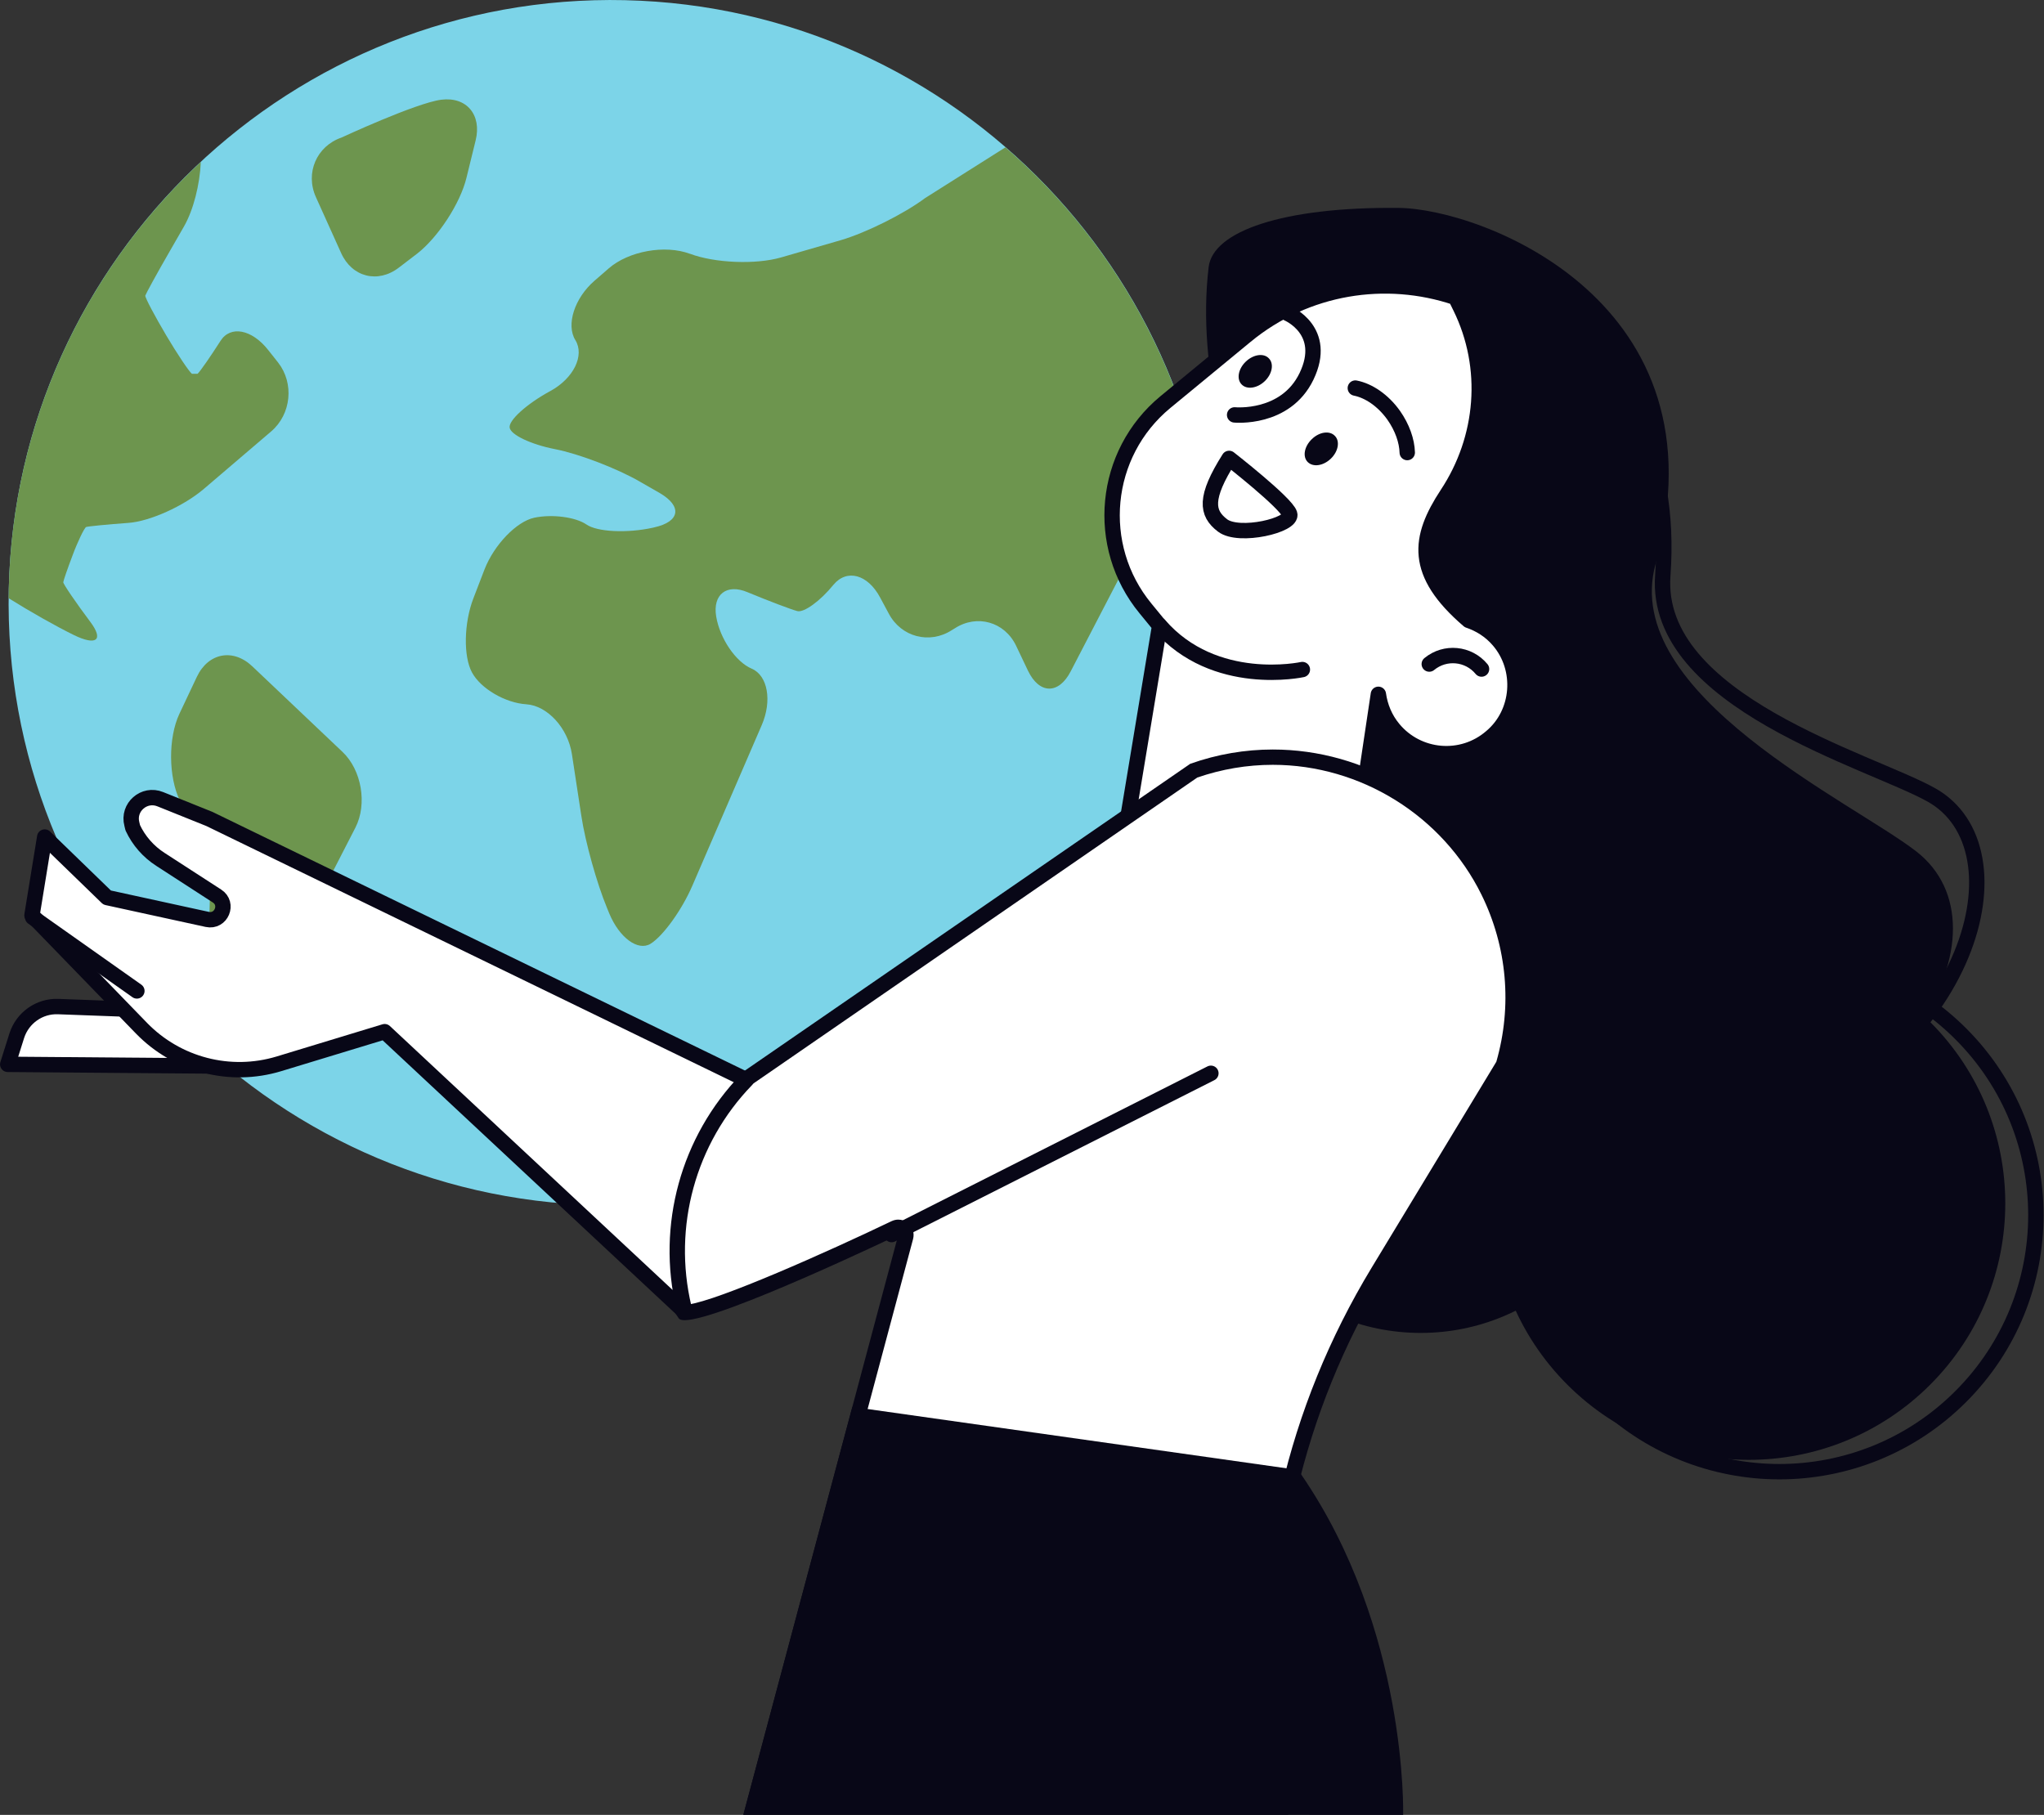 <?xml version="1.0" encoding="utf-8"?>
<!-- Generator: Adobe Illustrator 25.0.0, SVG Export Plug-In . SVG Version: 6.00 Build 0)  -->
<svg version="1.1" xmlns="http://www.w3.org/2000/svg" xmlns:xlink="http://www.w3.org/1999/xlink" x="0px" y="0px"
	 viewBox="0 0 1188.7 1055.5" style="enable-background:new 0 0 1188.7 1055.5;" xml:space="preserve">
<rect x="0" y="0" width="1188.7" height="1055.5" fill="#333333" stroke="none"/>
<style type="text/css">
	.st0{display:none;}
	.st1{display:inline;}
	.st2{fill:#F6F3E4;}
	.st3{fill:#080717;}
	.st4{fill:#7CD4E8;}
	.st5{fill:#6D954E;}
	.st6{fill:#FFFFFF;stroke:#080717;stroke-width:8.947;stroke-linecap:round;stroke-linejoin:round;stroke-miterlimit:10;}
	.st7{fill:none;stroke:#080717;stroke-width:8.947;stroke-linecap:round;stroke-linejoin:round;stroke-miterlimit:10;}
	.st8{clip-path:url(#SVGID_2_);}
	.st9{fill:none;stroke:#0B0B16;stroke-width:8.947;stroke-linecap:round;stroke-linejoin:round;stroke-miterlimit:10;}
	.st10{fill:#FFFFFF;}
	.st11{fill:none;stroke:#080717;stroke-width:6.105;stroke-linecap:round;stroke-linejoin:round;stroke-miterlimit:10;}
	.st12{fill:#FFFFFF;stroke:#080717;stroke-width:6.105;stroke-linecap:round;stroke-linejoin:round;stroke-miterlimit:10;}
	.st13{fill:none;stroke:#FFFFFF;stroke-width:8.947;}
	.st14{fill:none;stroke:#282D33;stroke-width:8.947;}
	.st15{fill:none;stroke:#FFFFFF;stroke-width:8.947;stroke-miterlimit:10;}
	.st16{fill:none;stroke:#000000;stroke-width:21.406;stroke-linejoin:round;stroke-miterlimit:10;}
	.st17{fill:#FFFFFF;stroke:#080717;stroke-width:8.646;stroke-linecap:round;stroke-linejoin:round;stroke-miterlimit:10;}
	.st18{fill:none;stroke:#080717;stroke-width:8.646;stroke-linecap:round;stroke-linejoin:round;stroke-miterlimit:10;}
	.st19{fill:#FFFFFF;stroke:#000000;stroke-width:8.947;stroke-linecap:round;stroke-linejoin:round;stroke-miterlimit:10;}
	.st20{fill:none;stroke:#282D33;stroke-width:8.947;stroke-miterlimit:10;}
	.st21{fill:none;stroke:#282D33;stroke-width:8.947;stroke-linecap:round;stroke-linejoin:round;stroke-miterlimit:10;}
	.st22{fill:none;stroke:#282D33;stroke-width:8.289;}
	.st23{fill:none;stroke:#B4CD73;stroke-width:3.639;stroke-miterlimit:10;}
	.st24{fill:#FFFFFF;stroke:#FFFFFF;stroke-width:9.438;stroke-linecap:round;stroke-linejoin:round;stroke-miterlimit:10;}
	.st25{fill:#FFFFFF;stroke:#080717;stroke-width:9.438;stroke-linecap:round;stroke-linejoin:round;stroke-miterlimit:10;}
	.st26{fill:none;stroke:#080717;stroke-width:9.438;stroke-linecap:round;stroke-linejoin:round;stroke-miterlimit:10;}
	.st27{fill:none;stroke:#6D954E;stroke-width:9.438;stroke-miterlimit:10;}
	.st28{fill:#EE7775;}
	.st29{fill:#0F0F0F;}
	.st30{fill:none;stroke:#FFFFFF;stroke-width:8.947;stroke-linecap:round;stroke-linejoin:round;stroke-miterlimit:10;}
	.st31{fill:#1D1D1B;}
	.st32{fill:none;stroke:#6D954E;stroke-width:8.947;stroke-linecap:round;stroke-linejoin:round;stroke-miterlimit:10;}
	.st33{fill:#080717;stroke:#080717;stroke-width:8.947;stroke-linecap:round;stroke-linejoin:round;stroke-miterlimit:10;}
	.st34{clip-path:url(#SVGID_4_);}
	.st35{clip-path:url(#SVGID_6_);}
	.st36{clip-path:url(#SVGID_8_);}
	.st37{clip-path:url(#SVGID_10_);}
	.st38{clip-path:url(#SVGID_12_);}
	.st39{fill:none;stroke:#080717;stroke-width:8.947;}
	.st40{fill:none;stroke:#1D1D1B;stroke-width:8.947;}
	.st41{fill:none;stroke:#000000;stroke-width:8.947;stroke-linecap:round;stroke-linejoin:round;stroke-miterlimit:10;}
	.st42{fill:#FFFFFF;stroke:#080717;stroke-width:8.947;stroke-linejoin:round;stroke-miterlimit:10;}
	.st43{fill:#FFFFFF;stroke:#000000;stroke-width:8.947;stroke-miterlimit:10;}
	.st44{fill:none;stroke:#080717;stroke-width:8.947;stroke-miterlimit:10;}
	.st45{fill:none;stroke:#6D954E;stroke-width:26.84;}
	.st46{fill:none;stroke:#6D954E;stroke-width:26.84;stroke-linecap:round;stroke-linejoin:round;}
	.st47{fill:none;}
	.st48{fill:none;stroke:#000000;stroke-width:8.947;stroke-miterlimit:10;}
	.st49{fill:none;stroke:#080717;stroke-width:8.947;stroke-linejoin:round;stroke-miterlimit:10;}
	.st50{fill:none;stroke:#000000;stroke-width:8.947;stroke-linejoin:round;stroke-miterlimit:10;}
	.st51{fill:none;stroke:#1D1D1B;stroke-width:8.947;stroke-miterlimit:10;}
	.st52{fill:none;stroke:#088545;stroke-width:8.947;}
	.st53{fill:none;stroke:#000000;stroke-width:13.42;stroke-linecap:round;}
</style>
<g id="Layer_3">
</g>
<g id="Layer_4" class="st0">
</g>
<g id="Layer_1">
</g>
<g id="Layer_2">
	<g>
		<g>
			<g>
				<path class="st4" d="M363.5,0.1C170.3-4.3,9.4,149.3,5.1,342.5c-4.4,193.2,149.2,354,342.4,358.4
					c193.2,4.4,354-149.2,358.5-342.4C710.4,165.3,556.7,4.5,363.5,0.1z"/>
			</g>
			<g>
				<path class="st5" d="M488.9,139.7l-34.6,10c-14.8,4.3-38.6,3.3-53-2.1l-0.1,0c-14.4-5.4-35.6-1.6-47.2,8.5l-8.3,7.2
					c-11.6,10.1-16.6,25.6-11.1,34.5c5.5,8.9-1,22.2-14.5,29.6l-0.4,0.2c-13.5,7.4-24,16.9-23.3,21.1c0.6,4.2,12.5,9.8,26.3,12.5
					c13.9,2.7,36.1,11.2,49.4,18.9l11.5,6.6c13.3,7.7,11.9,16.7-3.1,20l-0.8,0.2c-15,3.3-32.4,2.5-38.7-1.9
					c-6.3-4.3-19.9-6.1-30.3-3.9c-10.3,2.2-23.3,15.7-28.9,30l-6.5,16.9c-5.5,14.3-5.9,33.7-0.8,43.1c5.1,9.4,19.3,17.7,31.6,18.5
					c12.3,0.8,24.2,13.9,26.5,29l5.5,36c2.3,15.2,9,39.2,14.9,53.4l1.3,3.2c5.9,14.2,16.7,22.1,24,17.7c7.3-4.5,18.2-19.6,24.3-33.7
					l40.4-93.5c6.1-14.1,3.5-28.8-5.8-32.8c-9.3-3.9-18.6-17.6-20.7-30.4c-2.1-12.8,6.1-19.2,18.2-14.1c12.1,5,25.2,10,29,11
					c3.8,1,13.3-5.8,21-15.3c7.8-9.4,20-6.1,27.2,7.5l5,9.3c7.2,13.6,23.7,17.9,36.6,9.6l1.8-1.1c12.9-8.3,28.9-3.8,35.6,10.1
					l6.9,14.5c6.6,13.8,17.9,14,24.9,0.4l27.2-52.4c7.1-13.6,20.7-34.6,30.3-46.6l16.6-20.7c-17.1-72.9-57.1-137.4-112.1-185
					L538,115.2C525.7,124.4,503.6,135.4,488.9,139.7z"/>
				<path class="st5" d="M52.4,361.5c-8.1-10.8-15.7-21.9-15.6-22.9c0.1-1,2.5-8,5.4-15.6c2.8-7.6,6.8-16,7.9-16.5
					c1.1-0.4,12.2-1.5,24.6-2.4c12.5-0.9,32.2-9.8,43.9-19.8l39.1-33.4c11.7-10,13.5-28,4-40.1l-5.7-7.2c-9.5-12.1-22-14.5-27.8-5.3
					c-5.8,9.1-11.8,17.7-13.3,19.1c0,0,0,0-1.9,0c-1.4,0-1.4,0-1.4,0c-1.8-1.5-8.5-11.5-14.9-22.3c-6.4-10.8-12.5-22.2-12.2-23.2
					c0.3-1,6.7-12.8,14.4-26.1l8.1-14.1c5.5-9.6,9.2-24.3,9.8-37.5C50,156.3,7.3,244.3,5.1,342.5c0,1.8,0,3.6-0.1,5.4
					c12.3,7.7,27.5,16.3,37.9,21.4C56.2,375.8,60.5,372.2,52.4,361.5z"/>
				<path class="st5" d="M146.7,387.5c-11.2-10.6-25.6-7.8-32.2,6.1l-10.2,21.6c-6.5,13.9-6.4,36.6,0.3,50.4l5.3,10.8
					c6.7,13.8,12.3,25.5,12.5,25.9c0.2,0.5-0.2,14.3-0.6,29.6l-0.7,21.9c-0.5,15.4,2.6,36.4,6.9,46.8c4.3,10.4,13.5,7.7,20.5-6
					l58.2-113.3c7-13.7,3.6-33.5-7.5-44L146.7,387.5z"/>
				<path class="st5" d="M271.3,103.3l5.3-21.6c3.7-14.9-5.3-25.6-20-23.7c-14.7,1.9-58,22-58,22c-14.5,5-21.2,20.6-14.9,34.6
					l14.7,32.6c6.3,14,21.4,17.8,33.6,8.4l10.6-8.1C254.7,138.1,267.7,118.3,271.3,103.3z"/>
			</g>
		</g>
		<g>
			<g>
				<g>
					<path class="st3" d="M898.1,160.9C854.3,126.8,798,119.3,748,135.7c13.8,5.8,27.1,13.3,39.4,22.8
						c83.3,64.7,92,192.9,19.4,286.3c-4,5.2-8.3,10.1-12.6,14.9c48.7-1.1,97.1-23.8,129.8-66C980.9,320.5,969.3,216.2,898.1,160.9z"
						/>
					<path class="st7" d="M806,170.2c41.9-8.2,171.6,17.3,161,164.6c-5.2,73.2,120.5,107.5,156.2,127.5
						c55.4,31,24.5,150.8-100.6,198.5c-35.9,13.7-169.5,52.4-189.6,30.6s-285.8-110.5-50.6-211.2c60.7-26-56.5-144.7-64.2-259.1
						C716.9,201.6,749,181.4,806,170.2z"/>
					<path class="st3" d="M813.1,120.9c49.3,0.4,191.7,55.1,149.7,207.2c-20.9,75.6,115.2,138.6,151.8,167.2
						c56.8,44.4-2.8,163.3-154.9,186.3c-43.7,6.6-203.5,18.4-222-8.8c-18.5-27.2-136.6-147.9-14.5-232.2
						c62.3-43-34.8-163.8-20.3-285.3C705.4,134.5,746,120.3,813.1,120.9z"/>
					
						<ellipse transform="matrix(0.707 -0.707 0.707 0.707 -196.913 924.243)" class="st3" cx="1017.2" cy="699.8" rx="149.2" ry="149.2"/>
					
						<ellipse transform="matrix(0.707 -0.707 0.707 0.707 -196.585 938.827)" class="st7" cx="1035" cy="706.7" rx="149.2" ry="149.2"/>
					<circle class="st3" cx="826.2" cy="650.9" r="124.3"/>
				</g>
			</g>
			<g>
				<g>
					
						<ellipse transform="matrix(0.707 -0.707 0.707 0.707 42.692 672.807)" class="st3" cx="833.5" cy="284.9" rx="133" ry="133"/>
					<path class="st6" d="M871.5,372.4c-4.8-5.6-10.9-9.4-17.4-11.6l0,0c-32.2-27.6-29.2-48-12.5-73.4
						c21.5-32.5,24.9-73.7,7.7-108.7l-2.8-5.7c-40.5-13.6-86.8-6.7-122.1,22.4l-46.6,38.4c-36.4,30-41.5,83.8-11.6,120.1l8.2,10
						l-19,114.7l-17.2,86.8l140.2-6.4l23.2-155.2c1,7.1,3.8,14.1,8.7,20c14.2,17.2,39.9,19.5,56.9,4.8
						C883.9,414.6,885.7,388.8,871.5,372.4z"/>
					<path class="st3" d="M762.9,255.4c-4.4,4.2-5.5,10.2-2.4,13.3s9,2.3,13.4-1.9c4.4-4.2,5.5-10.2,2.4-13.3
						C773.3,250.3,767.3,251.1,762.9,255.4z"/>
					<path class="st3" d="M724.5,210.3c-4.4,4.2-5.5,10.2-2.4,13.3c3,3.1,9,2.3,13.4-1.9c4.4-4.2,5.5-10.2,2.4-13.3
						C734.9,205.2,728.9,206.1,724.5,210.3z"/>
					<path class="st7" d="M714.8,266.6c0,0,33.1,25.8,35.2,32.3c2.2,6.5-29.4,14-39,6.7C701.5,298.4,700.4,289.4,714.8,266.6z"/>
					<path class="st7" d="M788.2,225.7c7.7,1.5,16.1,7.1,22.3,15.8c5,7.1,7.7,14.9,7.9,21.7"/>
					<path class="st7" d="M757.4,389.4c0,0-51.1,11.2-83.2-25.9"/>
					<path class="st7" d="M831.2,386.2c9.2-7.6,22.8-6.3,30.4,2.9"/>
					<path class="st7" d="M748.9,182.3c0,0,23.7,10,10.9,36.6c-12.2,25.3-41.8,22.4-41.8,22.4"/>
				</g>
				<g>
					<path class="st10" d="M438.1,1051l88.6-331.6c0.5-1.7-0.1-3.5-1.5-4.6c-0.8-0.7-1.8-1-2.9-1c-0.7,0-1.3,0.1-1.9,0.4
						c-28.5,13.7-106,49.2-122.4,49.2c-0.1,0-0.2,0-0.3,0c-15.6-23.8-21.1-47.2-16.3-69.4c8.1-37.7,43.3-60.1,43.7-60.3l269-185.5
						c14.9-5.2,30.3-7.8,45.9-7.8c53.7,0,101.7,29.9,125.4,78.1c15.5,31.5,18.5,67.3,8.7,100.9l-72.9,120.4
						c-48.6,80.3-69.8,172.1-61.3,265.6l4.1,45.6H438.1z"/>
					<path class="st3" d="M740.2,435.9v8.9c51.2,0,98.8,29.7,121.4,75.6c14.9,30.3,17.9,64.7,8.6,97.1l-72.6,119.9
						c-49.1,81.1-70.5,173.9-61.9,268.3l3.7,40.7H545.6H443.9L531,720.6c0.9-3.4-0.2-7-2.9-9.2c-1.6-1.4-3.7-2.1-5.7-2.1
						c-1.3,0-2.6,0.3-3.9,0.9c-37.5,18-100.6,46.1-118.4,48.5c-13.8-22-18.6-43.4-14.3-63.8c7.7-35.8,41.4-57.3,41.7-57.5
						c0.1-0.1,0.2-0.2,0.4-0.2l268.4-185c14.2-4.9,29-7.4,43.9-7.4L740.2,435.9 M740.2,435.9c-16,0-32.2,2.7-48,8.3L422.8,629.8
						c0,0-84.4,52.5-28.1,136.9c0.5,0.7,1.7,1.1,3.4,1.1c21,0,124.3-49.6,124.3-49.6l-90.1,337.2h113.4h203.5l-4.6-50.4
						c-8.4-91.9,12.9-184,60.7-262.9l73.2-120.9c10.3-34.8,7.2-72.1-8.8-104.7C844.8,465.9,793.8,435.9,740.2,435.9L740.2,435.9z"/>
				</g>
				<line class="st6" x1="704.2" y1="624.2" x2="518.5" y2="718"/>
				<path class="st6" d="M104.1,588l-70.3-2.6c-10.9-0.4-20.6,6.5-24,16.8L4.5,619l136.3,1.1L104.1,588z"/>
				<path class="st6" d="M76.7,479.3l0.5,2.1c3.5,7.5,9.1,13.9,16.1,18.4l32.9,21.3c7,4.5,2.5,15.4-5.7,13.6L62.3,522L26,486.8
					l-7.4,45.5L82.3,598c20.7,21.3,51.5,29.3,79.9,20.7l61.5-18.7l174.6,163l-0.6-2.6C386.5,713,400.2,663,434.1,628l0,0
					L121.8,476.3l-28.6-11.5C83.8,461,74.1,469.5,76.7,479.3z"/>
				<line class="st6" x1="79.6" y1="576.3" x2="19" y2="533.5"/>
				<path class="st3" d="M816,1055.5c0,0,2.9-107.5-59.3-198c-1.1-1.7-1.7-2.6-1.7-2.6l-259.3-36.7l-63.4,237.2"/>
			</g>
		</g>
	</g>
</g>
</svg>
